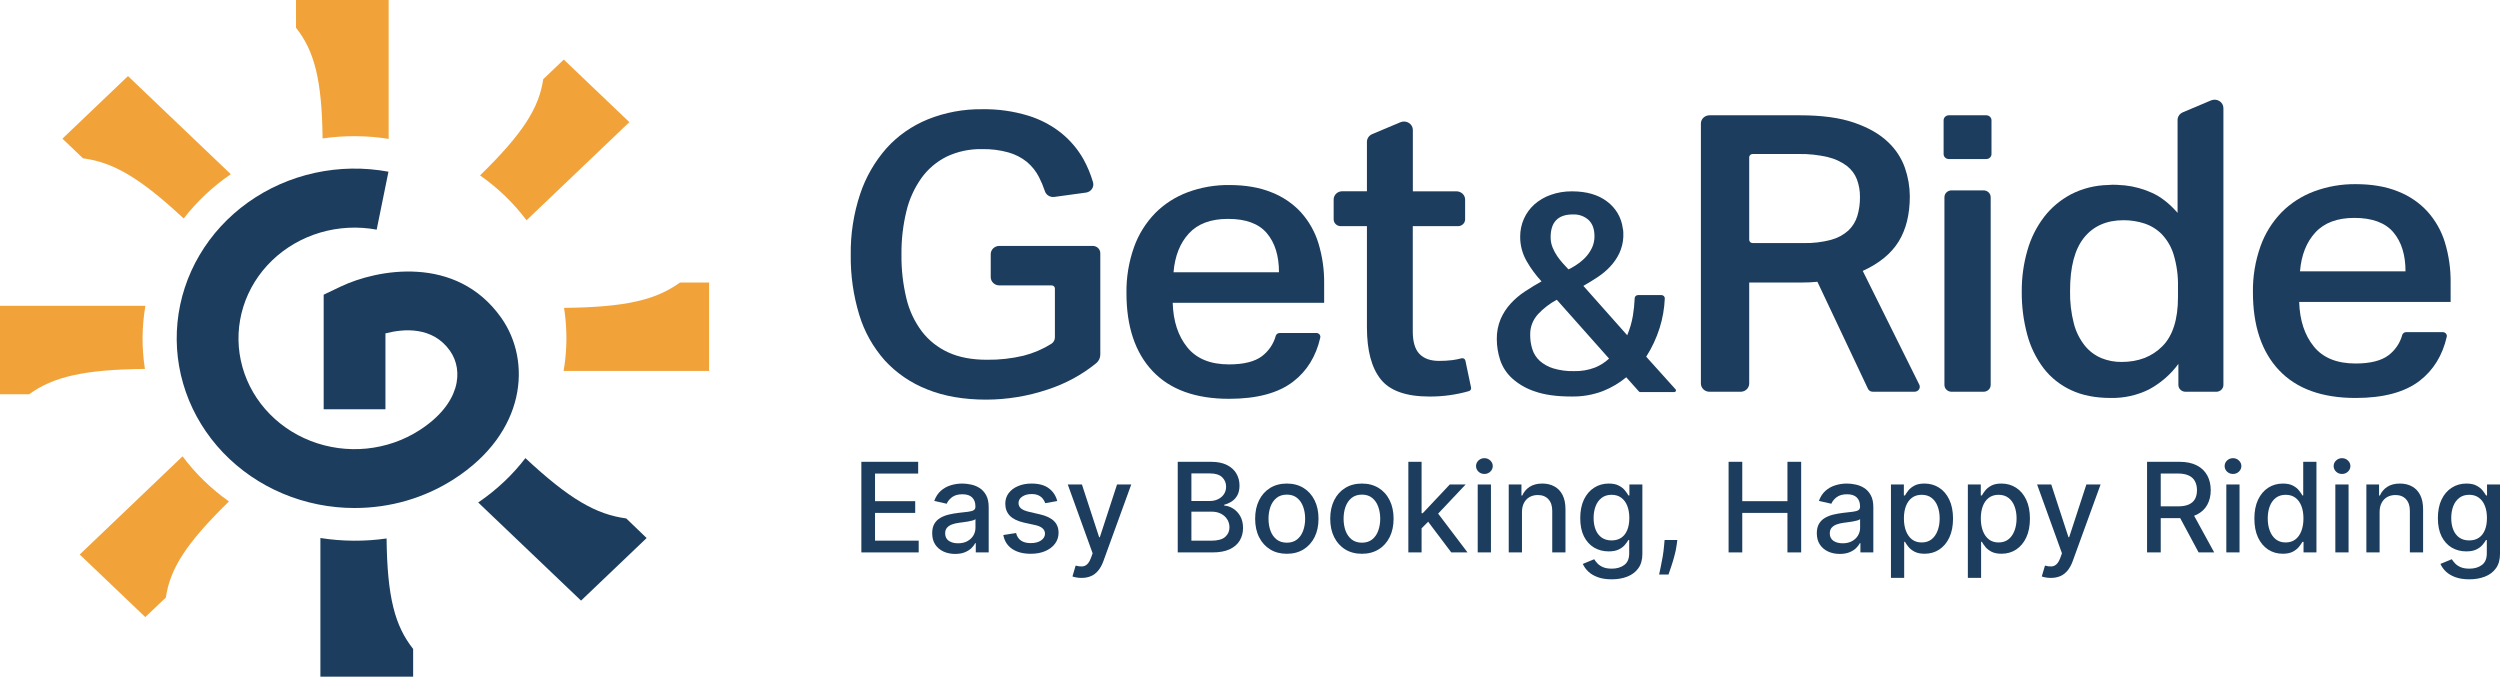 <svg width="232" height="63" viewBox="0 0 232 63" fill="none" xmlns="http://www.w3.org/2000/svg">
<path d="M21.42 16.166L11.877 7.06L5.793 12.867L7.7 14.689C10.486 15.059 12.962 16.47 17.047 20.277C18.27 18.696 19.745 17.309 21.42 16.166Z" fill="#F1A33A"/>
<path d="M13.449 34.233C13.143 32.291 13.159 30.314 13.494 28.377H0V36.589H2.7C4.943 34.971 7.736 34.295 13.441 34.236" fill="#F1A33A"/>
<path d="M16.941 42.346L7.397 51.459L13.483 57.265L15.392 55.453C15.779 52.795 17.253 50.432 21.247 46.533C19.59 45.362 18.137 43.949 16.941 42.346Z" fill="#F1A33A"/>
<path d="M36.067 12.888V0H27.47V2.576C29.166 4.719 29.874 7.387 29.935 12.847C31.97 12.555 34.04 12.568 36.071 12.888" fill="#F1A33A"/>
<path d="M52.343 28.57C52.589 30.132 52.629 31.717 52.461 33.289C52.422 33.669 52.364 34.048 52.3 34.425H65.802V26.217H63.104C60.857 27.836 58.062 28.511 52.343 28.57Z" fill="#F1A33A"/>
<path d="M50.412 7.348C50.023 10.008 48.547 12.373 44.548 16.277C46.208 17.439 47.664 18.844 48.863 20.441L58.405 11.334L52.319 5.528L50.412 7.348Z" fill="#F1A33A"/>
<path d="M46.817 44.666C46.061 45.384 45.246 46.041 44.378 46.631L53.921 55.737L60.007 49.93L58.114 48.11C55.326 47.738 52.848 46.33 48.757 42.514C48.17 43.277 47.522 43.997 46.82 44.666" fill="#1C3D5D"/>
<path d="M29.733 49.92V62.796H38.339V60.221C36.643 58.079 35.935 55.415 35.874 49.97C33.838 50.262 31.767 50.248 29.737 49.927" fill="#1C3D5D"/>
<path d="M32.932 47.144C30.63 47.148 28.352 46.692 26.246 45.806C24.14 44.92 22.251 43.624 20.701 42C19.151 40.376 17.974 38.461 17.245 36.377C16.517 34.293 16.254 32.087 16.472 29.9C16.69 27.713 17.386 25.594 18.513 23.679C19.641 21.764 21.176 20.095 23.02 18.78C24.863 17.465 26.975 16.532 29.219 16.042C31.462 15.552 33.789 15.515 36.049 15.934L34.955 21.311C33.216 20.989 31.421 21.081 29.728 21.579C28.035 22.078 26.497 22.967 25.25 24.168C24.004 25.369 23.087 26.845 22.58 28.465C22.074 30.084 21.994 31.799 22.348 33.455C22.702 35.112 23.478 36.659 24.608 37.961C25.739 39.263 27.188 40.278 28.828 40.918C30.467 41.557 32.247 41.801 34.009 41.628C35.771 41.454 37.461 40.868 38.93 39.923C42.724 37.477 43.056 34.387 41.756 32.55C40.155 30.287 37.489 30.493 35.769 30.937V37.978H30.037V27.347L31.622 26.591C34.944 25.006 42.328 23.566 46.511 29.485C49.374 33.533 48.814 40.154 42.138 44.453C39.419 46.208 36.212 47.144 32.93 47.142" fill="#1C3D5D"/>
<path d="M167.033 10.699C169.065 10.699 170.741 10.927 172.059 11.382C173.377 11.836 174.419 12.43 175.185 13.161C175.912 13.836 176.459 14.668 176.78 15.586C177.074 16.432 177.226 17.318 177.231 18.209C177.231 19.89 176.886 21.29 176.196 22.411C175.505 23.531 174.395 24.441 172.864 25.141L178.11 35.697C178.145 35.767 178.16 35.844 178.155 35.921C178.15 35.998 178.125 36.073 178.082 36.139C178.038 36.204 177.978 36.258 177.907 36.295C177.836 36.333 177.756 36.352 177.675 36.352H173.787C173.694 36.352 173.603 36.327 173.525 36.279C173.447 36.231 173.386 36.162 173.348 36.081L168.655 26.148C168.43 26.172 168.19 26.19 167.94 26.202C167.69 26.213 167.424 26.219 167.149 26.219H162.326V35.592C162.326 35.693 162.305 35.792 162.265 35.884C162.225 35.977 162.166 36.061 162.092 36.132C162.018 36.203 161.93 36.259 161.833 36.297C161.736 36.336 161.632 36.355 161.527 36.355H158.642C158.43 36.355 158.227 36.275 158.077 36.132C157.927 35.989 157.843 35.795 157.843 35.592V11.462C157.843 11.26 157.927 11.066 158.077 10.923C158.227 10.78 158.43 10.699 158.642 10.699H167.033ZM167.371 22.557C168.236 22.578 169.099 22.475 169.932 22.253C170.531 22.093 171.08 21.796 171.533 21.389C171.923 21.015 172.208 20.552 172.36 20.044C172.53 19.472 172.613 18.878 172.605 18.283C172.613 17.727 172.517 17.173 172.323 16.648C172.134 16.155 171.808 15.72 171.381 15.389C170.863 15.006 170.267 14.731 169.631 14.581C168.744 14.371 167.832 14.274 166.919 14.292H162.645C162.56 14.292 162.479 14.324 162.42 14.381C162.36 14.438 162.326 14.516 162.326 14.596V22.253C162.326 22.333 162.36 22.411 162.42 22.468C162.479 22.525 162.56 22.557 162.645 22.557H167.371Z" fill="#1C3D5D"/>
<path d="M184.81 11.16V14.299C184.81 14.421 184.759 14.538 184.669 14.624C184.578 14.711 184.456 14.759 184.328 14.759H180.85C180.722 14.759 180.599 14.711 180.509 14.624C180.418 14.538 180.367 14.421 180.367 14.299V11.16C180.367 11.038 180.418 10.92 180.509 10.834C180.599 10.748 180.722 10.699 180.85 10.699H184.328C184.456 10.699 184.578 10.748 184.669 10.834C184.759 10.92 184.81 11.038 184.81 11.16ZM184.735 18.3V35.723C184.735 35.891 184.665 36.052 184.541 36.17C184.416 36.289 184.248 36.355 184.072 36.355H181.105C180.93 36.355 180.761 36.289 180.637 36.17C180.513 36.052 180.443 35.891 180.443 35.723V18.3C180.443 18.217 180.46 18.135 180.493 18.058C180.526 17.981 180.575 17.911 180.636 17.852C180.698 17.793 180.771 17.747 180.851 17.715C180.932 17.683 181.018 17.666 181.105 17.666H184.072C184.159 17.666 184.246 17.683 184.326 17.715C184.407 17.747 184.48 17.793 184.541 17.852C184.603 17.911 184.651 17.981 184.685 18.058C184.718 18.135 184.735 18.217 184.735 18.3Z" fill="#1C3D5D"/>
<path d="M202.154 33.769C201.442 34.745 200.509 35.555 199.425 36.14C198.327 36.685 197.103 36.957 195.866 36.93C194.457 36.93 193.239 36.691 192.213 36.212C191.199 35.745 190.32 35.048 189.653 34.182C188.942 33.241 188.425 32.18 188.128 31.055C187.776 29.747 187.605 28.4 187.619 27.049C187.609 25.756 187.787 24.468 188.147 23.222C188.46 22.111 188.983 21.064 189.69 20.132C190.357 19.267 191.211 18.55 192.194 18.03C193.255 17.486 194.436 17.19 195.64 17.168C195.89 17.144 196.141 17.137 196.392 17.149C196.644 17.163 196.906 17.179 197.183 17.203C198.065 17.3 198.925 17.537 199.726 17.904C200.54 18.274 201.325 18.891 202.078 19.752V11.136C202.078 10.985 202.125 10.836 202.212 10.71C202.299 10.583 202.422 10.483 202.568 10.422L205.181 9.318C205.306 9.265 205.442 9.243 205.579 9.253C205.715 9.263 205.846 9.306 205.96 9.377C206.075 9.448 206.169 9.545 206.234 9.659C206.299 9.774 206.333 9.902 206.333 10.032V35.724C206.333 35.891 206.263 36.052 206.139 36.17C206.015 36.289 205.846 36.355 205.671 36.355H202.816C202.641 36.355 202.472 36.289 202.348 36.17C202.224 36.052 202.154 35.891 202.154 35.724V33.769ZM202.117 26.619C202.141 25.617 202.008 24.617 201.721 23.652C201.513 22.947 201.14 22.296 200.629 21.748C200.183 21.292 199.627 20.946 199.009 20.74C198.386 20.537 197.731 20.434 197.072 20.436C195.491 20.436 194.267 20.975 193.4 22.053C192.534 23.131 192.101 24.772 192.102 26.977C192.079 28.005 192.198 29.032 192.455 30.032C192.645 30.773 192.992 31.471 193.474 32.08C193.875 32.578 194.399 32.973 194.999 33.23C195.594 33.473 196.236 33.596 196.884 33.589C198.439 33.589 199.7 33.104 200.666 32.134C201.632 31.164 202.116 29.648 202.117 27.588V26.619Z" fill="#1C3D5D"/>
<path d="M226.689 30.822C226.745 30.822 226.8 30.833 226.85 30.856C226.901 30.878 226.945 30.911 226.981 30.952C227.016 30.993 227.042 31.041 227.055 31.093C227.069 31.145 227.07 31.198 227.059 31.25C226.661 32.986 225.824 34.346 224.548 35.332C223.167 36.398 221.184 36.931 218.599 36.931C215.486 36.931 213.12 36.075 211.501 34.363C209.882 32.651 209.072 30.237 209.072 27.121C209.049 25.668 209.288 24.221 209.777 22.845C210.192 21.678 210.858 20.607 211.733 19.7C212.576 18.851 213.605 18.188 214.746 17.761C215.976 17.304 217.286 17.076 218.606 17.089C220.111 17.089 221.417 17.313 222.523 17.761C223.578 18.171 224.519 18.811 225.27 19.63C226.018 20.467 226.571 21.446 226.89 22.503C227.255 23.712 227.433 24.965 227.418 26.222V28.019H213.364C213.414 29.721 213.866 31.099 214.72 32.153C215.573 33.207 216.865 33.734 218.594 33.733C219.95 33.733 220.967 33.481 221.644 32.978C222.274 32.498 222.724 31.836 222.926 31.091C222.947 31.016 222.992 30.95 223.056 30.901C223.119 30.853 223.197 30.825 223.278 30.822H226.689ZM223.231 25.18C223.231 23.648 222.854 22.439 222.1 21.552C221.346 20.666 220.142 20.223 218.487 20.221C216.905 20.221 215.7 20.669 214.871 21.566C214.042 22.462 213.565 23.666 213.44 25.177L223.231 25.18Z" fill="#1C3D5D"/>
<path d="M102.108 23.493V32.904C102.109 33.054 102.076 33.203 102.011 33.341C101.946 33.478 101.851 33.601 101.732 33.7C100.401 34.785 98.865 35.617 97.207 36.152C95.38 36.766 93.457 37.082 91.521 37.086C89.436 37.086 87.609 36.769 86.042 36.135C84.53 35.541 83.183 34.621 82.106 33.446C81.015 32.212 80.208 30.772 79.74 29.22C79.19 27.41 78.924 25.533 78.949 23.649C78.921 21.743 79.214 19.844 79.815 18.026C80.33 16.465 81.162 15.015 82.263 13.759C83.313 12.593 84.63 11.673 86.113 11.071C87.706 10.432 89.421 10.114 91.149 10.136C92.598 10.112 94.042 10.314 95.423 10.735C96.553 11.082 97.601 11.636 98.51 12.365C99.343 13.045 100.035 13.867 100.553 14.79C100.924 15.466 101.219 16.178 101.433 16.914C101.464 17.018 101.47 17.128 101.453 17.235C101.435 17.343 101.393 17.445 101.331 17.536C101.268 17.627 101.186 17.704 101.09 17.762C100.994 17.82 100.886 17.858 100.773 17.873L97.85 18.273C97.661 18.3 97.469 18.262 97.308 18.166C97.146 18.07 97.026 17.922 96.969 17.749C96.82 17.302 96.638 16.865 96.423 16.443C96.151 15.902 95.767 15.419 95.294 15.023C94.793 14.621 94.209 14.322 93.581 14.144C92.786 13.924 91.961 13.821 91.133 13.838C89.992 13.814 88.861 14.054 87.838 14.539C86.9 15.011 86.098 15.695 85.502 16.532C84.84 17.471 84.367 18.519 84.109 19.623C83.793 20.931 83.642 22.27 83.656 23.612C83.639 24.978 83.791 26.34 84.109 27.672C84.365 28.777 84.852 29.822 85.538 30.744C86.176 31.583 87.024 32.257 88.004 32.703C88.995 33.16 90.193 33.387 91.6 33.386C92.742 33.399 93.88 33.272 94.988 33.008C95.901 32.775 96.769 32.404 97.559 31.909C97.663 31.843 97.748 31.754 97.807 31.649C97.865 31.545 97.896 31.427 97.895 31.309V26.771C97.895 26.695 97.863 26.622 97.807 26.569C97.75 26.515 97.674 26.485 97.594 26.484H92.739C92.634 26.484 92.53 26.465 92.433 26.427C92.336 26.388 92.248 26.332 92.174 26.262C92.1 26.191 92.041 26.107 92.001 26.015C91.96 25.922 91.94 25.823 91.94 25.723V23.584C91.94 23.381 92.024 23.187 92.174 23.044C92.324 22.901 92.527 22.821 92.739 22.821H101.403C101.59 22.821 101.769 22.891 101.901 23.017C102.033 23.143 102.108 23.314 102.108 23.493Z" fill="#1C3D5D"/>
<path d="M122.152 30.9C122.208 30.9 122.264 30.911 122.314 30.934C122.365 30.957 122.409 30.99 122.445 31.031C122.48 31.072 122.506 31.12 122.519 31.172C122.532 31.224 122.533 31.278 122.522 31.33C122.127 33.065 121.29 34.425 120.011 35.41C118.63 36.476 116.648 37.009 114.062 37.01C110.949 37.01 108.583 36.154 106.964 34.441C105.345 32.728 104.536 30.315 104.536 27.203C104.513 25.749 104.751 24.303 105.24 22.926C105.655 21.759 106.322 20.688 107.198 19.782C108.04 18.932 109.068 18.27 110.209 17.843C111.439 17.386 112.75 17.157 114.07 17.171C115.575 17.171 116.88 17.395 117.986 17.843C119.042 18.253 119.983 18.893 120.735 19.711C121.482 20.549 122.033 21.528 122.353 22.585C122.719 23.793 122.897 25.046 122.881 26.304V28.102H108.827C108.876 29.803 109.328 31.18 110.181 32.234C111.035 33.289 112.326 33.816 114.055 33.816C115.411 33.816 116.428 33.564 117.105 33.059C117.735 32.579 118.185 31.917 118.387 31.172C118.408 31.098 118.454 31.031 118.517 30.983C118.581 30.934 118.659 30.907 118.74 30.903L122.152 30.9ZM118.689 25.264C118.689 23.731 118.312 22.522 117.56 21.636C116.807 20.749 115.604 20.308 113.95 20.313C112.368 20.313 111.163 20.761 110.334 21.657C109.506 22.554 109.028 23.757 108.903 25.269L118.689 25.264Z" fill="#1C3D5D"/>
<path d="M123.763 20.359V18.511C123.763 18.308 123.847 18.114 123.997 17.971C124.147 17.828 124.35 17.748 124.562 17.748H126.851V13.163C126.851 13.012 126.897 12.864 126.984 12.736C127.071 12.609 127.194 12.509 127.339 12.447L129.961 11.343C130.086 11.291 130.223 11.269 130.359 11.279C130.495 11.29 130.626 11.333 130.74 11.404C130.855 11.475 130.948 11.572 131.014 11.687C131.079 11.801 131.113 11.929 131.113 12.059V17.756H135.163C135.375 17.756 135.579 17.837 135.728 17.98C135.878 18.123 135.963 18.317 135.963 18.519V20.368C135.959 20.533 135.888 20.691 135.764 20.807C135.641 20.923 135.474 20.988 135.3 20.988H131.106V30.762C131.106 31.719 131.312 32.414 131.726 32.845C132.141 33.277 132.749 33.492 133.554 33.492C133.962 33.494 134.37 33.469 134.776 33.42C135.061 33.383 135.344 33.327 135.621 33.252C135.659 33.241 135.7 33.238 135.74 33.242C135.779 33.247 135.818 33.26 135.852 33.279C135.887 33.299 135.917 33.325 135.94 33.356C135.963 33.387 135.979 33.423 135.987 33.46L136.516 35.973C136.53 36.04 136.518 36.11 136.482 36.169C136.445 36.229 136.387 36.273 136.318 36.294C135.129 36.636 133.892 36.806 132.65 36.798C130.491 36.798 128.986 36.265 128.133 35.2C127.281 34.134 126.854 32.534 126.851 30.398V20.988H124.425C124.249 20.987 124.081 20.921 123.957 20.802C123.833 20.684 123.763 20.523 123.763 20.356" fill="#1C3D5D"/>
<path d="M150.915 35.011C150.27 35.547 149.538 35.98 148.747 36.292C147.816 36.646 146.82 36.817 145.819 36.796C144.463 36.796 143.342 36.641 142.455 36.331C141.663 36.075 140.938 35.66 140.328 35.114C139.813 34.643 139.43 34.056 139.215 33.407C139.009 32.778 138.904 32.124 138.903 31.466C138.893 30.833 139.013 30.205 139.255 29.617C139.482 29.088 139.799 28.599 140.192 28.169C140.585 27.742 141.031 27.364 141.52 27.043C142.017 26.715 142.527 26.405 143.052 26.111C142.53 25.549 142.076 24.933 141.696 24.275C141.282 23.572 141.067 22.777 141.073 21.971C141.068 21.393 141.188 20.821 141.425 20.29C141.651 19.787 141.984 19.333 142.402 18.958C142.843 18.573 143.359 18.274 143.92 18.079C144.545 17.859 145.207 17.75 145.873 17.756C147.228 17.756 148.317 18.071 149.14 18.701C149.54 19.001 149.874 19.374 150.123 19.798C150.372 20.222 150.531 20.688 150.591 21.171C150.626 21.306 150.644 21.445 150.644 21.584V21.991C150.62 22.513 150.494 23.026 150.272 23.503C150.06 23.945 149.781 24.354 149.444 24.718C149.099 25.091 148.708 25.421 148.279 25.703C147.837 25.996 147.388 26.271 146.937 26.53L151.005 31.111C151.25 30.528 151.428 29.92 151.533 29.299C151.62 28.76 151.676 28.216 151.699 27.671C151.701 27.595 151.735 27.522 151.792 27.468C151.85 27.415 151.926 27.384 152.007 27.384H154.18C154.222 27.384 154.263 27.392 154.302 27.407C154.34 27.423 154.375 27.446 154.405 27.474C154.434 27.503 154.457 27.537 154.472 27.574C154.487 27.611 154.494 27.651 154.493 27.691C154.455 28.622 154.294 29.545 154.014 30.437C153.72 31.373 153.301 32.269 152.767 33.102L155.49 36.127C155.511 36.15 155.524 36.178 155.528 36.208C155.533 36.237 155.528 36.268 155.515 36.295C155.502 36.322 155.481 36.346 155.454 36.362C155.427 36.378 155.396 36.386 155.365 36.386H152.218C152.194 36.386 152.171 36.381 152.15 36.372C152.128 36.362 152.11 36.348 152.095 36.331L150.915 35.011ZM144.47 27.817C143.818 28.167 143.231 28.617 142.733 29.15C142.244 29.681 141.983 30.37 142.003 31.077C141.998 31.533 142.066 31.986 142.205 32.422C142.333 32.824 142.566 33.189 142.883 33.482C143.24 33.799 143.666 34.038 144.13 34.181C144.756 34.37 145.411 34.457 146.067 34.44C146.725 34.458 147.381 34.348 147.993 34.117C148.488 33.92 148.939 33.635 149.321 33.277L144.47 27.817ZM145.771 24.893C146.061 24.738 146.338 24.561 146.599 24.364C146.855 24.17 147.087 23.948 147.289 23.703C147.489 23.459 147.653 23.189 147.777 22.902C147.907 22.589 147.972 22.255 147.967 21.919C147.967 21.263 147.786 20.763 147.425 20.418C147.231 20.241 147.001 20.104 146.749 20.015C146.497 19.926 146.229 19.887 145.961 19.9C144.585 19.9 143.898 20.607 143.899 22.021C143.897 22.339 143.957 22.655 144.075 22.952C144.187 23.238 144.333 23.512 144.508 23.767C144.672 24.008 144.854 24.238 145.051 24.455C145.241 24.661 145.403 24.841 145.553 24.997L145.771 24.893Z" fill="#1C3D5D"/>
<path d="M229.154 53.761C228.653 53.761 228.222 53.695 227.861 53.563C227.502 53.432 227.209 53.258 226.982 53.042C226.755 52.826 226.585 52.589 226.473 52.331L227.528 51.896C227.602 52.017 227.701 52.144 227.824 52.278C227.95 52.415 228.12 52.531 228.333 52.627C228.549 52.723 228.827 52.771 229.167 52.771C229.632 52.771 230.017 52.657 230.321 52.43C230.624 52.206 230.776 51.847 230.776 51.354V50.114H230.698C230.624 50.248 230.518 50.397 230.378 50.562C230.241 50.726 230.052 50.868 229.811 50.989C229.57 51.109 229.257 51.169 228.871 51.169C228.373 51.169 227.924 51.053 227.524 50.82C227.127 50.585 226.812 50.239 226.58 49.782C226.35 49.322 226.235 48.756 226.235 48.086C226.235 47.415 226.348 46.84 226.576 46.361C226.806 45.882 227.12 45.515 227.52 45.261C227.92 45.003 228.373 44.874 228.879 44.874C229.271 44.874 229.587 44.94 229.828 45.072C230.069 45.2 230.256 45.351 230.39 45.523C230.527 45.696 230.633 45.848 230.707 45.979H230.797V44.957H232V51.404C232 51.946 231.874 52.39 231.622 52.738C231.37 53.086 231.03 53.343 230.6 53.51C230.173 53.677 229.691 53.761 229.154 53.761ZM229.142 50.151C229.495 50.151 229.794 50.069 230.037 49.905C230.284 49.738 230.47 49.499 230.596 49.19C230.724 48.878 230.789 48.504 230.789 48.069C230.789 47.645 230.726 47.271 230.6 46.948C230.474 46.625 230.289 46.373 230.045 46.193C229.802 46.009 229.501 45.917 229.142 45.917C228.772 45.917 228.465 46.013 228.218 46.205C227.972 46.394 227.786 46.651 227.66 46.977C227.536 47.303 227.475 47.667 227.475 48.069C227.475 48.483 227.538 48.845 227.664 49.157C227.79 49.469 227.976 49.713 228.222 49.888C228.471 50.063 228.778 50.151 229.142 50.151Z" fill="#1C3D5D"/>
<path d="M220.827 47.519V51.264H219.599V44.957H220.777V45.983H220.855C221.001 45.649 221.228 45.381 221.537 45.178C221.849 44.976 222.242 44.874 222.716 44.874C223.145 44.874 223.522 44.965 223.845 45.145C224.168 45.324 224.418 45.589 224.596 45.942C224.774 46.295 224.863 46.732 224.863 47.252V51.264H223.635V47.4C223.635 46.943 223.516 46.586 223.278 46.328C223.04 46.068 222.713 45.938 222.297 45.938C222.012 45.938 221.759 46 221.537 46.123C221.318 46.246 221.144 46.427 221.016 46.665C220.89 46.9 220.827 47.185 220.827 47.519Z" fill="#1C3D5D"/>
<path d="M216.719 51.264V44.957H217.947V51.264H216.719ZM217.339 43.983C217.126 43.983 216.942 43.912 216.789 43.77C216.639 43.625 216.563 43.452 216.563 43.253C216.563 43.05 216.639 42.878 216.789 42.735C216.942 42.59 217.126 42.518 217.339 42.518C217.553 42.518 217.735 42.59 217.886 42.735C218.039 42.878 218.116 43.05 218.116 43.253C218.116 43.452 218.039 43.625 217.886 43.77C217.735 43.912 217.553 43.983 217.339 43.983Z" fill="#1C3D5D"/>
<path d="M211.842 51.387C211.333 51.387 210.879 51.257 210.479 50.997C210.082 50.734 209.77 50.361 209.543 49.876C209.318 49.389 209.206 48.804 209.206 48.123C209.206 47.441 209.32 46.858 209.547 46.374C209.777 45.889 210.092 45.518 210.491 45.261C210.891 45.003 211.344 44.875 211.851 44.875C212.242 44.875 212.557 44.941 212.795 45.072C213.036 45.2 213.222 45.351 213.353 45.524C213.488 45.696 213.592 45.848 213.666 45.979H213.739V42.855H214.967V51.264H213.768V50.283H213.666C213.592 50.417 213.485 50.57 213.345 50.743C213.208 50.915 213.019 51.066 212.779 51.194C212.538 51.323 212.226 51.387 211.842 51.387ZM212.113 50.34C212.466 50.34 212.765 50.247 213.009 50.061C213.255 49.872 213.441 49.611 213.567 49.277C213.696 48.943 213.76 48.554 213.76 48.111C213.76 47.672 213.697 47.289 213.571 46.961C213.445 46.632 213.26 46.376 213.017 46.193C212.773 46.01 212.472 45.918 212.113 45.918C211.744 45.918 211.436 46.014 211.189 46.205C210.943 46.397 210.757 46.658 210.631 46.989C210.508 47.321 210.446 47.694 210.446 48.111C210.446 48.532 210.509 48.911 210.635 49.248C210.761 49.585 210.947 49.852 211.194 50.049C211.443 50.243 211.749 50.34 212.113 50.34Z" fill="#1C3D5D"/>
<path d="M206.602 51.264V44.957H207.829V51.264H206.602ZM207.222 43.983C207.008 43.983 206.825 43.912 206.671 43.77C206.521 43.625 206.446 43.452 206.446 43.253C206.446 43.05 206.521 42.878 206.671 42.735C206.825 42.59 207.008 42.518 207.222 42.518C207.435 42.518 207.617 42.59 207.768 42.735C207.921 42.878 207.998 43.05 207.998 43.253C207.998 43.452 207.921 43.625 207.768 43.77C207.617 43.912 207.435 43.983 207.222 43.983Z" fill="#1C3D5D"/>
<path d="M199.247 51.264V42.855H202.245C202.896 42.855 203.437 42.967 203.867 43.191C204.299 43.416 204.622 43.726 204.836 44.123C205.049 44.517 205.156 44.973 205.156 45.491C205.156 46.005 205.048 46.458 204.832 46.85C204.618 47.239 204.295 47.541 203.863 47.757C203.433 47.974 202.892 48.082 202.241 48.082H199.97V46.989H202.126C202.536 46.989 202.87 46.931 203.128 46.813C203.388 46.695 203.578 46.524 203.699 46.3C203.819 46.075 203.879 45.806 203.879 45.491C203.879 45.173 203.818 44.898 203.694 44.665C203.574 44.433 203.384 44.255 203.124 44.132C202.866 44.006 202.528 43.943 202.109 43.943H200.516V51.264H199.247ZM203.399 47.47L205.477 51.264H204.031L201.994 47.47H203.399Z" fill="#1C3D5D"/>
<path d="M190.315 53.63C190.132 53.63 189.965 53.614 189.814 53.584C189.664 53.557 189.551 53.527 189.477 53.494L189.773 52.488C189.998 52.548 190.197 52.574 190.373 52.566C190.548 52.558 190.702 52.492 190.837 52.369C190.973 52.246 191.094 52.044 191.198 51.765L191.35 51.346L189.042 44.957H190.356L191.954 49.852H192.019L193.617 44.957H194.935L192.335 52.106C192.215 52.434 192.062 52.712 191.875 52.94C191.689 53.17 191.468 53.342 191.21 53.457C190.953 53.572 190.655 53.63 190.315 53.63Z" fill="#1C3D5D"/>
<path d="M182.617 53.629V44.957H183.816V45.979H183.919C183.99 45.848 184.092 45.696 184.227 45.523C184.361 45.351 184.547 45.2 184.785 45.072C185.023 44.94 185.338 44.874 185.729 44.874C186.239 44.874 186.693 45.003 187.093 45.261C187.492 45.518 187.806 45.889 188.033 46.373C188.263 46.858 188.378 47.441 188.378 48.123C188.378 48.804 188.264 49.389 188.037 49.876C187.81 50.361 187.498 50.734 187.101 50.997C186.704 51.257 186.251 51.387 185.742 51.387C185.358 51.387 185.045 51.323 184.801 51.194C184.561 51.065 184.372 50.915 184.235 50.742C184.098 50.57 183.992 50.417 183.919 50.282H183.845V53.629H182.617ZM183.82 48.11C183.82 48.554 183.884 48.942 184.013 49.276C184.142 49.61 184.328 49.872 184.571 50.061C184.815 50.247 185.113 50.34 185.467 50.34C185.833 50.34 186.14 50.243 186.386 50.048C186.633 49.851 186.819 49.584 186.945 49.248C187.074 48.911 187.138 48.532 187.138 48.11C187.138 47.694 187.075 47.321 186.949 46.989C186.826 46.658 186.64 46.397 186.391 46.205C186.144 46.013 185.836 45.917 185.467 45.917C185.111 45.917 184.81 46.009 184.563 46.193C184.32 46.376 184.135 46.632 184.009 46.961C183.883 47.289 183.82 47.672 183.82 48.11Z" fill="#1C3D5D"/>
<path d="M175.48 53.629V44.957H176.679V45.979H176.782C176.853 45.848 176.956 45.696 177.09 45.523C177.224 45.351 177.41 45.2 177.648 45.072C177.886 44.94 178.201 44.874 178.593 44.874C179.102 44.874 179.556 45.003 179.956 45.261C180.356 45.518 180.669 45.889 180.896 46.373C181.126 46.858 181.241 47.441 181.241 48.123C181.241 48.804 181.128 49.389 180.9 49.876C180.673 50.361 180.361 50.734 179.964 50.997C179.567 51.257 179.114 51.387 178.605 51.387C178.222 51.387 177.908 51.323 177.665 51.194C177.424 51.065 177.235 50.915 177.098 50.742C176.961 50.57 176.856 50.417 176.782 50.282H176.708V53.629H175.48ZM176.683 48.11C176.683 48.554 176.748 48.942 176.876 49.276C177.005 49.61 177.191 49.872 177.435 50.061C177.678 50.247 177.977 50.34 178.33 50.34C178.697 50.34 179.003 50.243 179.25 50.048C179.496 49.851 179.682 49.584 179.808 49.248C179.937 48.911 180.001 48.532 180.001 48.11C180.001 47.694 179.938 47.321 179.812 46.989C179.689 46.658 179.503 46.397 179.254 46.205C179.008 46.013 178.7 45.917 178.33 45.917C177.974 45.917 177.673 46.009 177.427 46.193C177.183 46.376 176.998 46.632 176.872 46.961C176.746 47.289 176.683 47.672 176.683 48.11Z" fill="#1C3D5D"/>
<path d="M170.732 51.404C170.333 51.404 169.971 51.33 169.648 51.182C169.325 51.031 169.069 50.813 168.881 50.529C168.694 50.244 168.601 49.895 168.601 49.482C168.601 49.126 168.67 48.833 168.807 48.603C168.944 48.373 169.128 48.191 169.361 48.057C169.594 47.923 169.854 47.821 170.141 47.753C170.429 47.685 170.722 47.633 171.02 47.597C171.398 47.553 171.704 47.518 171.94 47.49C172.175 47.46 172.346 47.412 172.453 47.346C172.56 47.281 172.613 47.174 172.613 47.026V46.997C172.613 46.639 172.512 46.361 172.309 46.164C172.109 45.967 171.811 45.868 171.414 45.868C171.001 45.868 170.675 45.96 170.437 46.143C170.201 46.324 170.039 46.525 169.948 46.747L168.794 46.484C168.931 46.101 169.131 45.792 169.394 45.556C169.659 45.318 169.965 45.145 170.31 45.039C170.654 44.929 171.017 44.874 171.398 44.874C171.65 44.874 171.916 44.905 172.198 44.965C172.483 45.022 172.749 45.129 172.995 45.285C173.244 45.441 173.448 45.664 173.607 45.955C173.766 46.242 173.845 46.616 173.845 47.075V51.264H172.646V50.401H172.597C172.517 50.56 172.398 50.716 172.239 50.87C172.081 51.023 171.877 51.15 171.628 51.252C171.379 51.353 171.08 51.404 170.732 51.404ZM170.999 50.418C171.339 50.418 171.629 50.351 171.87 50.217C172.114 50.083 172.298 49.907 172.424 49.691C172.553 49.472 172.617 49.238 172.617 48.989V48.176C172.573 48.22 172.489 48.261 172.363 48.299C172.239 48.335 172.098 48.366 171.94 48.394C171.781 48.418 171.626 48.441 171.476 48.463C171.325 48.483 171.199 48.499 171.098 48.513C170.86 48.543 170.642 48.593 170.445 48.665C170.251 48.736 170.095 48.838 169.977 48.973C169.862 49.104 169.804 49.279 169.804 49.498C169.804 49.802 169.917 50.032 170.141 50.188C170.366 50.341 170.652 50.418 170.999 50.418Z" fill="#1C3D5D"/>
<path d="M160.413 51.264V42.855H161.682V46.509H165.875V42.855H167.148V51.264H165.875V47.597H161.682V51.264H160.413Z" fill="#1C3D5D"/>
<path d="M155.656 50.114L155.595 50.562C155.554 50.89 155.484 51.233 155.385 51.588C155.29 51.947 155.19 52.28 155.086 52.586C154.984 52.893 154.901 53.136 154.835 53.317H153.965C154 53.147 154.049 52.917 154.112 52.627C154.175 52.34 154.237 52.018 154.297 51.662C154.357 51.306 154.403 50.944 154.433 50.574L154.474 50.114H155.656Z" fill="#1C3D5D"/>
<path d="M149.567 53.761C149.066 53.761 148.635 53.695 148.273 53.563C147.915 53.432 147.622 53.258 147.395 53.042C147.167 52.826 146.998 52.589 146.885 52.331L147.941 51.896C148.015 52.017 148.113 52.144 148.236 52.278C148.362 52.415 148.532 52.531 148.746 52.627C148.962 52.723 149.24 52.771 149.579 52.771C150.044 52.771 150.429 52.657 150.733 52.43C151.037 52.206 151.189 51.847 151.189 51.354V50.114H151.111C151.037 50.248 150.93 50.397 150.79 50.562C150.654 50.726 150.465 50.868 150.224 50.989C149.983 51.109 149.669 51.169 149.283 51.169C148.785 51.169 148.336 51.053 147.937 50.82C147.54 50.585 147.225 50.239 146.992 49.782C146.762 49.322 146.647 48.756 146.647 48.086C146.647 47.415 146.761 46.84 146.988 46.361C147.218 45.882 147.533 45.515 147.932 45.261C148.332 45.003 148.785 44.874 149.292 44.874C149.683 44.874 149.999 44.94 150.24 45.072C150.481 45.2 150.669 45.351 150.803 45.523C150.94 45.696 151.045 45.848 151.119 45.979H151.209V44.957H152.412V51.404C152.412 51.946 152.286 52.39 152.035 52.738C151.783 53.086 151.442 53.343 151.012 53.51C150.585 53.677 150.103 53.761 149.567 53.761ZM149.554 50.151C149.908 50.151 150.206 50.069 150.45 49.905C150.696 49.738 150.882 49.499 151.008 49.19C151.137 48.878 151.201 48.504 151.201 48.069C151.201 47.645 151.138 47.271 151.012 46.948C150.886 46.625 150.701 46.373 150.458 46.193C150.214 46.009 149.913 45.917 149.554 45.917C149.185 45.917 148.877 46.013 148.631 46.205C148.384 46.394 148.198 46.651 148.072 46.977C147.949 47.303 147.887 47.667 147.887 48.069C147.887 48.483 147.95 48.845 148.076 49.157C148.202 49.469 148.388 49.713 148.635 49.888C148.884 50.063 149.19 50.151 149.554 50.151Z" fill="#1C3D5D"/>
<path d="M141.239 47.519V51.264H140.011V44.957H141.19V45.983H141.268C141.413 45.649 141.64 45.381 141.95 45.178C142.262 44.976 142.654 44.874 143.128 44.874C143.558 44.874 143.934 44.965 144.257 45.145C144.58 45.324 144.831 45.589 145.009 45.942C145.187 46.295 145.276 46.732 145.276 47.252V51.264H144.048V47.4C144.048 46.943 143.929 46.586 143.691 46.328C143.452 46.068 143.125 45.938 142.709 45.938C142.424 45.938 142.171 46 141.95 46.123C141.731 46.246 141.557 46.427 141.428 46.665C141.302 46.9 141.239 47.185 141.239 47.519Z" fill="#1C3D5D"/>
<path d="M137.132 51.264V44.957H138.36V51.264H137.132ZM137.752 43.983C137.538 43.983 137.355 43.912 137.202 43.77C137.051 43.625 136.976 43.452 136.976 43.253C136.976 43.05 137.051 42.878 137.202 42.735C137.355 42.59 137.538 42.518 137.752 42.518C137.965 42.518 138.147 42.59 138.298 42.735C138.451 42.878 138.528 43.05 138.528 43.253C138.528 43.452 138.451 43.625 138.298 43.77C138.147 43.912 137.965 43.983 137.752 43.983Z" fill="#1C3D5D"/>
<path d="M131.824 49.125L131.816 47.626H132.03L134.543 44.957H136.013L133.147 47.995H132.954L131.824 49.125ZM130.695 51.264V42.855H131.923V51.264H130.695ZM134.678 51.264L132.42 48.267L133.266 47.408L136.185 51.264H134.678Z" fill="#1C3D5D"/>
<path d="M126.385 51.391C125.793 51.391 125.277 51.256 124.837 50.985C124.396 50.714 124.054 50.334 123.81 49.847C123.567 49.36 123.445 48.791 123.445 48.139C123.445 47.485 123.567 46.913 123.81 46.423C124.054 45.933 124.396 45.552 124.837 45.281C125.277 45.01 125.793 44.874 126.385 44.874C126.976 44.874 127.492 45.01 127.933 45.281C128.374 45.552 128.716 45.933 128.959 46.423C129.203 46.913 129.325 47.485 129.325 48.139C129.325 48.791 129.203 49.36 128.959 49.847C128.716 50.334 128.374 50.714 127.933 50.985C127.492 51.256 126.976 51.391 126.385 51.391ZM126.389 50.361C126.772 50.361 127.09 50.259 127.342 50.057C127.593 49.854 127.78 49.584 127.9 49.248C128.023 48.911 128.085 48.54 128.085 48.135C128.085 47.733 128.023 47.363 127.9 47.026C127.78 46.687 127.593 46.414 127.342 46.209C127.09 46.004 126.772 45.901 126.389 45.901C126.003 45.901 125.683 46.004 125.428 46.209C125.176 46.414 124.989 46.687 124.865 47.026C124.745 47.363 124.685 47.733 124.685 48.135C124.685 48.54 124.745 48.911 124.865 49.248C124.989 49.584 125.176 49.854 125.428 50.057C125.683 50.259 126.003 50.361 126.389 50.361Z" fill="#1C3D5D"/>
<path d="M119.417 51.391C118.826 51.391 118.31 51.256 117.869 50.985C117.429 50.714 117.087 50.334 116.843 49.847C116.599 49.36 116.477 48.791 116.477 48.139C116.477 47.485 116.599 46.913 116.843 46.423C117.087 45.933 117.429 45.552 117.869 45.281C118.31 45.01 118.826 44.874 119.417 44.874C120.009 44.874 120.525 45.01 120.966 45.281C121.406 45.552 121.748 45.933 121.992 46.423C122.236 46.913 122.358 47.485 122.358 48.139C122.358 48.791 122.236 49.36 121.992 49.847C121.748 50.334 121.406 50.714 120.966 50.985C120.525 51.256 120.009 51.391 119.417 51.391ZM119.422 50.361C119.805 50.361 120.122 50.259 120.374 50.057C120.626 49.854 120.812 49.584 120.933 49.248C121.056 48.911 121.117 48.54 121.117 48.135C121.117 47.733 121.056 47.363 120.933 47.026C120.812 46.687 120.626 46.414 120.374 46.209C120.122 46.004 119.805 45.901 119.422 45.901C119.036 45.901 118.715 46.004 118.461 46.209C118.209 46.414 118.021 46.687 117.898 47.026C117.778 47.363 117.718 47.733 117.718 48.135C117.718 48.54 117.778 48.911 117.898 49.248C118.021 49.584 118.209 49.854 118.461 50.057C118.715 50.259 119.036 50.361 119.422 50.361Z" fill="#1C3D5D"/>
<path d="M109.294 51.264V42.855H112.373C112.97 42.855 113.464 42.953 113.856 43.15C114.247 43.344 114.54 43.609 114.734 43.943C114.929 44.274 115.026 44.648 115.026 45.064C115.026 45.414 114.962 45.71 114.833 45.951C114.704 46.189 114.532 46.38 114.315 46.526C114.102 46.668 113.867 46.772 113.609 46.838V46.92C113.888 46.933 114.161 47.024 114.426 47.191C114.695 47.355 114.916 47.589 115.092 47.893C115.267 48.197 115.354 48.566 115.354 49.002C115.354 49.431 115.253 49.817 115.05 50.16C114.851 50.499 114.541 50.769 114.122 50.968C113.704 51.166 113.168 51.264 112.517 51.264H109.294ZM110.562 50.176H112.394C113.001 50.176 113.437 50.058 113.7 49.823C113.962 49.587 114.094 49.293 114.094 48.94C114.094 48.674 114.027 48.431 113.893 48.209C113.758 47.987 113.567 47.811 113.318 47.679C113.071 47.548 112.778 47.482 112.439 47.482H110.562V50.176ZM110.562 46.493H112.262C112.547 46.493 112.803 46.438 113.03 46.328C113.26 46.219 113.442 46.066 113.576 45.868C113.713 45.669 113.782 45.433 113.782 45.162C113.782 44.815 113.66 44.523 113.416 44.288C113.173 44.052 112.799 43.934 112.295 43.934H110.562V46.493Z" fill="#1C3D5D"/>
<path d="M100.361 53.63C100.178 53.63 100.011 53.614 99.86 53.584C99.71 53.557 99.597 53.527 99.524 53.494L99.819 52.488C100.044 52.548 100.244 52.574 100.419 52.566C100.594 52.558 100.749 52.492 100.883 52.369C101.02 52.246 101.14 52.044 101.244 51.765L101.396 51.346L99.088 44.957H100.402L102 49.852H102.065L103.663 44.957H104.981L102.382 52.106C102.261 52.434 102.108 52.712 101.922 52.94C101.735 53.17 101.514 53.342 101.256 53.457C100.999 53.572 100.701 53.63 100.361 53.63Z" fill="#1C3D5D"/>
<path d="M98.112 46.496L96.999 46.694C96.953 46.551 96.879 46.416 96.778 46.287C96.679 46.158 96.545 46.053 96.375 45.971C96.206 45.889 95.993 45.848 95.739 45.848C95.391 45.848 95.101 45.926 94.868 46.082C94.636 46.235 94.519 46.434 94.519 46.677C94.519 46.888 94.597 47.058 94.753 47.186C94.909 47.315 95.161 47.42 95.509 47.502L96.511 47.733C97.091 47.867 97.524 48.073 97.808 48.352C98.093 48.632 98.235 48.995 98.235 49.441C98.235 49.819 98.126 50.155 97.907 50.451C97.691 50.744 97.388 50.974 96.999 51.141C96.613 51.308 96.166 51.391 95.657 51.391C94.95 51.391 94.374 51.241 93.928 50.94C93.482 50.636 93.208 50.204 93.107 49.646L94.293 49.465C94.367 49.775 94.519 50.009 94.749 50.167C94.979 50.324 95.279 50.401 95.648 50.401C96.051 50.401 96.373 50.318 96.613 50.151C96.854 49.981 96.975 49.775 96.975 49.531C96.975 49.334 96.901 49.168 96.753 49.034C96.608 48.9 96.385 48.799 96.084 48.73L95.016 48.496C94.427 48.362 93.992 48.149 93.71 47.856C93.431 47.563 93.291 47.192 93.291 46.743C93.291 46.371 93.395 46.045 93.603 45.766C93.812 45.486 94.099 45.269 94.466 45.113C94.833 44.954 95.253 44.874 95.727 44.874C96.408 44.874 96.945 45.022 97.336 45.318C97.728 45.611 97.986 46.004 98.112 46.496Z" fill="#1C3D5D"/>
<path d="M88.638 51.404C88.238 51.404 87.877 51.33 87.554 51.182C87.231 51.031 86.975 50.813 86.786 50.529C86.6 50.244 86.507 49.895 86.507 49.482C86.507 49.126 86.575 48.833 86.712 48.603C86.849 48.373 87.034 48.191 87.267 48.057C87.499 47.923 87.759 47.821 88.047 47.753C88.334 47.685 88.627 47.633 88.925 47.597C89.303 47.553 89.61 47.518 89.845 47.49C90.081 47.46 90.252 47.412 90.359 47.346C90.465 47.281 90.519 47.174 90.519 47.026V46.997C90.519 46.639 90.418 46.361 90.215 46.164C90.015 45.967 89.717 45.868 89.32 45.868C88.906 45.868 88.581 45.96 88.343 46.143C88.107 46.324 87.944 46.525 87.854 46.747L86.7 46.484C86.837 46.101 87.037 45.792 87.299 45.556C87.565 45.318 87.87 45.145 88.215 45.039C88.56 44.929 88.923 44.874 89.303 44.874C89.555 44.874 89.822 44.905 90.104 44.965C90.389 45.022 90.654 45.129 90.901 45.285C91.15 45.441 91.354 45.664 91.513 45.955C91.671 46.242 91.751 46.616 91.751 47.075V51.264H90.552V50.401H90.502C90.423 50.56 90.304 50.716 90.145 50.87C89.986 51.023 89.782 51.15 89.533 51.252C89.284 51.353 88.986 51.404 88.638 51.404ZM88.905 50.418C89.245 50.418 89.535 50.351 89.775 50.217C90.019 50.083 90.204 49.907 90.33 49.691C90.459 49.472 90.523 49.238 90.523 48.989V48.176C90.479 48.22 90.394 48.261 90.268 48.299C90.145 48.335 90.004 48.366 89.845 48.394C89.687 48.418 89.532 48.441 89.381 48.463C89.231 48.483 89.105 48.499 89.004 48.513C88.765 48.543 88.548 48.593 88.351 48.665C88.156 48.736 88 48.838 87.883 48.973C87.768 49.104 87.71 49.279 87.71 49.498C87.71 49.802 87.822 50.032 88.047 50.188C88.271 50.341 88.557 50.418 88.905 50.418Z" fill="#1C3D5D"/>
<path d="M79.934 51.264V42.855H85.206V43.947H81.203V46.509H84.931V47.597H81.203V50.172H85.255V51.264H79.934Z" fill="#1C3D5D"/>
</svg>
